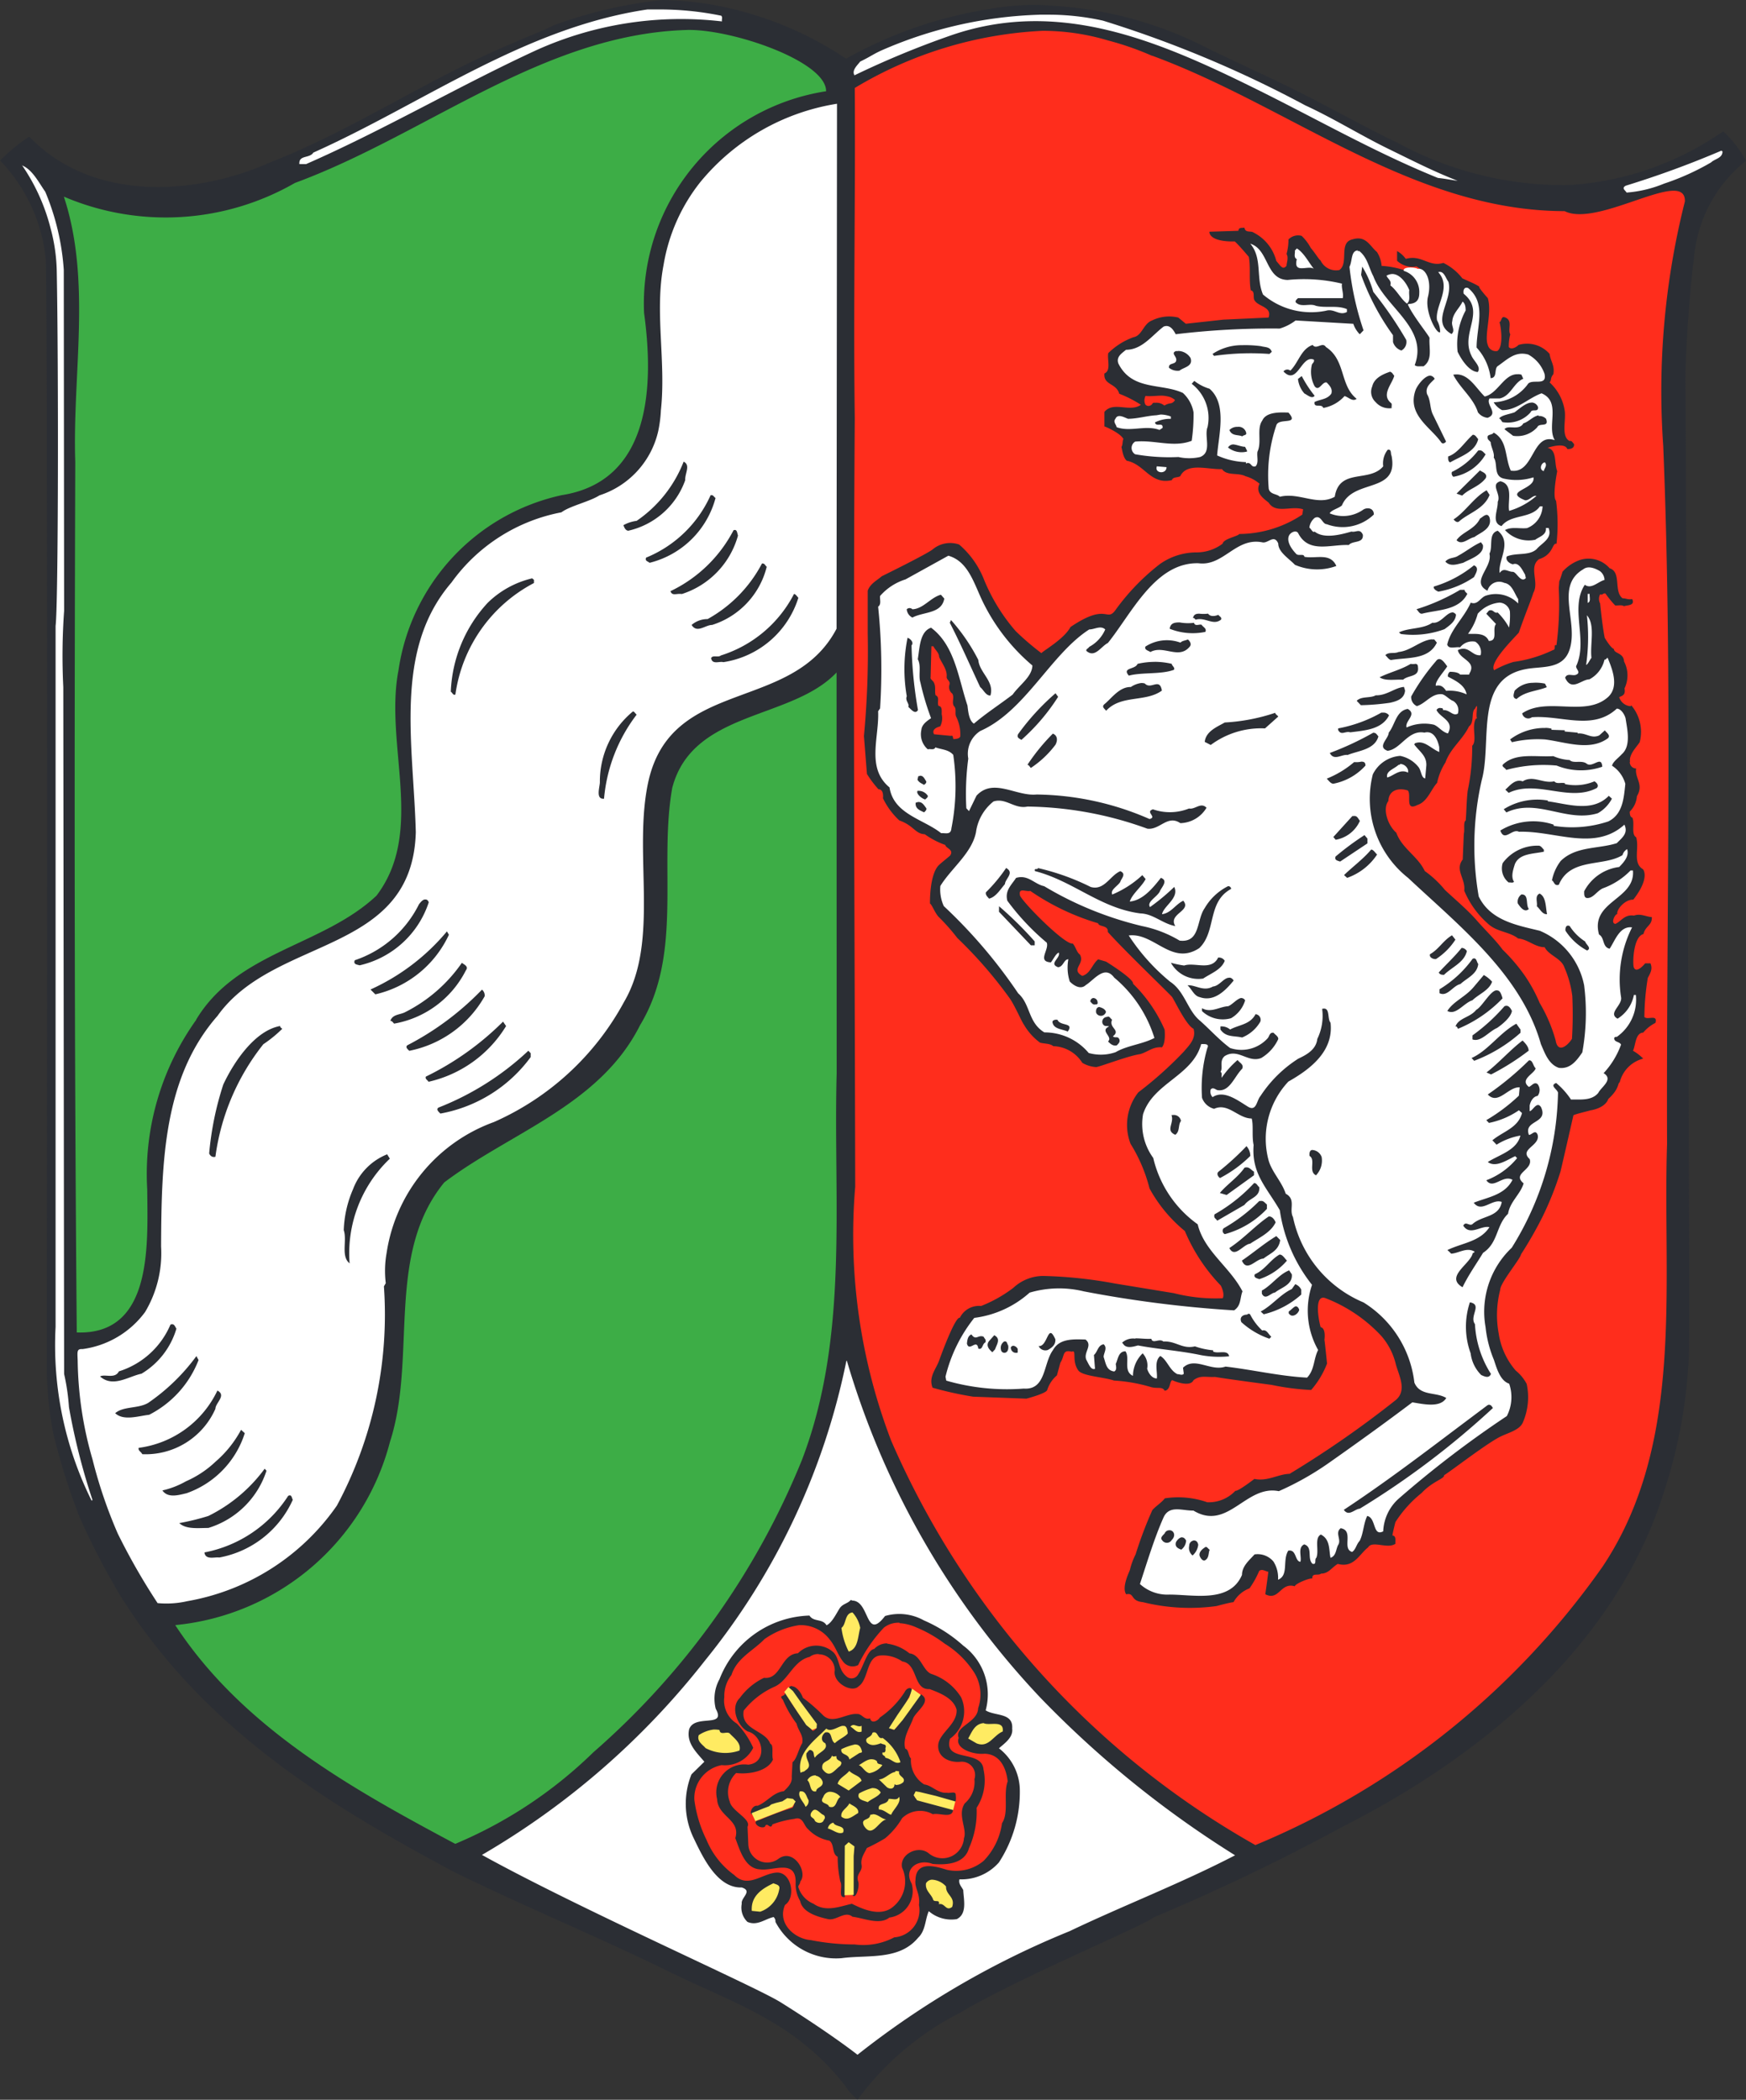 <svg xmlns="http://www.w3.org/2000/svg" xmlns:xlink="http://www.w3.org/1999/xlink" width="36.028" height="43.33" viewBox="0 0 36.028 43.33">
  <rect x="0" y="0" width="36.028" height="43.33" fill="#333333" stroke="none"/>
  <defs>
    <clipPath id="clip-path">
      <path id="Pfad_3501" data-name="Pfad 3501" d="M0,18.23H36.028V-25.1H0Z" transform="translate(0 25.1)" fill="none"/>
    </clipPath>
  </defs>
  <g id="Gruppe_4432" data-name="Gruppe 4432" transform="translate(0 25.1)">
    <g id="Gruppe_4431" data-name="Gruppe 4431" transform="translate(0 -25.1)" clip-path="url(#clip-path)">
      <g id="Gruppe_4424" data-name="Gruppe 4424" transform="translate(0 0)">
        <path id="Pfad_3494" data-name="Pfad 3494" d="M6.482.11a7.18,7.18,0,0,1,2.051.949A8.856,8.856,0,0,1,11.492.034a5.062,5.062,0,0,1,1.315-.067,8,8,0,0,1,3.132.849c.565.28,1.1.52,1.645.784.72.345,1.612.853,2.339,1.2a7.179,7.179,0,0,0,3.516.868,6.227,6.227,0,0,0,3.194-1.11,2.382,2.382,0,0,1,.47.609,2.856,2.856,0,0,0-1.05,1.813c-.155,1.131-.2,2.5-.2,2.6,0,.252.1,19.193.071,20.236a10.383,10.383,0,0,1-.508,2.8c-1,3.211-3.789,5.478-6.608,6.912a43.494,43.494,0,0,1-3.938,1.89c-.095.123-2.835,1.271-3.969,1.956a6.023,6.023,0,0,0-2.13,1.8,1.141,1.141,0,0,1-.257-.285c-1.034-1.329-2.3-1.7-3.634-2.355-1.464-.718-2.99-1.345-4.447-2.063-2.541-1.36-5.129-2.917-6.866-5.68a15.767,15.767,0,0,1-.848-1.631,13.822,13.822,0,0,1-.54-1.711,7.3,7.3,0,0,1-.138-1.443s.026-22.143-.024-22.836a3.432,3.432,0,0,0-.939-2.009,3.521,3.521,0,0,1,.6-.494c1.317,1.371,3.461,1.212,4.994.523C-1.6,2.513-.071,1.455,1.652.741,1.933.614,2.239.5,2.5.371A9.374,9.374,0,0,1,4.737-.152,6.636,6.636,0,0,1,6.482.11" transform="translate(8.925 0.152)" fill="#2b2e34"/>
      </g>
      <g id="Gruppe_4425" data-name="Gruppe 4425" transform="translate(14.325 0.636)">
        <path id="Pfad_3495" data-name="Pfad 3495" d="M3.024,0A8.28,8.28,0,0,0-.851,1.179c.016,2.27-.031,4.542,0,6.814-.038,5.265,0,10.57.009,15.86A11.889,11.889,0,0,0-.1,29.093a17.648,17.648,0,0,0,7.515,8.345,16.472,16.472,0,0,0,7.164-5.745c1.706-2.551,1.236-5.8,1.331-8.72-.017-4.8.117-9.609-.079-14.409a16,16,0,0,1,.447-5.043c.022-.71-1.785.549-2.482.2C10.658,3.717,8.129,1.557,5.287.514H5.279A6.046,6.046,0,0,0,4.379.2,4.718,4.718,0,0,0,3.024,0ZM7.19,4.062c.016.116.133.059.186.1a.909.909,0,0,1,.471.587c.093.107.133.192.211.1,0-.059.047-.169,0-.243a1.1,1.1,0,0,0,.04-.3.273.273,0,0,1,.273-.074,1,1,0,0,1,.188.25c.095.109.173.247.2.254a.353.353,0,0,0,.39.2c.2-.143-.022-.565.268-.632.281-.085.352.128.508.262a.627.627,0,0,1,.095.285,1.779,1.779,0,0,1,.5.1.7.7,0,0,1,.337.321.494.494,0,0,1-.126.4c-.031.009-.085-.019-.109.022.093.067.117.271.274.278.016-.352.266-.865-.157-1.11a.461.461,0,0,1-.4-.117v-.2a.553.553,0,0,1,.18.161c.328-.093.478.176.775.083a1.113,1.113,0,0,1,.392.319c.164.076.235.1.352.171-.04,0,.173.237.173.237.093.3-.079.768,0,.967a.17.17,0,0,0,.2.123c.142-.109.055-.589.04-.589.054-.033.031-.143.124-.1.157.067.04.245.1.347a.947.947,0,0,0-.031.261c.047.066.164,0,.2-.043a.618.618,0,0,1,.642.185c.022.159.109.235.078.419-.071.083-.031.119-.078.169a.992.992,0,0,1,.312.582c.031.212-.078.53.1.628.04-.009.047.007.093.064.009.09-.085.107-.14.1-.055-.147-.407-.024-.407-.024.2.041.133.318.2.482-.031.154-.093.546-.024.611a3.707,3.707,0,0,1,.009.887c-.095-.024-.055.221-.361.318-.219.164.009.473-.117.694-.047.154-.18.471-.3.822-.126.14-.618.628-.509.775a1.942,1.942,0,0,1,.4-.171,2.724,2.724,0,0,0,.815-.245c.071-.009,0-.123.071-.1a6.532,6.532,0,0,0,.047-1.181c.024-.252-.016-.017.078-.335a.864.864,0,0,1,.361-.243.577.577,0,0,1,.611.171c.25.081.078.473.266.62.071,0,.117.033.2.016.064.138-.1.123-.171.147-.048-.033-.126-.009-.181-.016a2.172,2.172,0,0,1-.2-.245c-.047-.016-.062.041-.11.016a.2.2,0,0,0,0,.188s.048.489.095.71c0,0,.124.212.188.228.007.105.2.073.211.261a.615.615,0,0,1,.009.554c.022.123-.024.147-.11.18a.264.264,0,0,0,.235.188l.016-.017a.849.849,0,0,1,.173.758c-.062.1-.226.252-.2.407-.016,0,0,.131.126.138-.031.2.164.326.016.571a.493.493,0,0,1-.148.318c0,.048.007.114.054.123.055.123-.031.342.079.407.069.228-.079.53.14.659,0,0,.157.171-.2.628-.164-.009-.352.2-.33.3-.038-.016-.148.188-.038.2.124-.057.188-.2.383-.171.133-.05.25.024.368.031.009.173-.133.18-.173.35-.211.05-.226.6-.2.685.055.147.235-.081.235-.081h.11c.038.1.022.162-.055.3a5.145,5.145,0,0,0-.071.806c.062.073.281-.066.228.123a.786.786,0,0,0-.252.2c-.164.007-.155.261-.211.375a.969.969,0,0,1,.211.162.671.671,0,0,0-.485.49c-.047.016,0,.129-.235.342-.071.2-.376.237-.376.237.017,0-.3.073-.344.1,0,0-.2.88-.266,1.158a6.576,6.576,0,0,1-.368.929,8.144,8.144,0,0,1-.447.782c-.016.1-.43.587-.43.734a2.08,2.08,0,0,0-.031.9,1.507,1.507,0,0,0,.352.766.885.885,0,0,1,.226.276,1.308,1.308,0,0,1-.078.791c-.062.155-.29.212-.447.287-.266.121-1.032.716-1.181.806.022.066-.237.123-.463.366a2.48,2.48,0,0,0-.54.6s-.055.212-.062.276c.086.009.055.114.062.171-.157.116-.478-.073-.563.074-.181.138-.29.432-.627.342-.126.074-.188.2-.345.2-.055.05-.188-.024-.18.1-.071-.009-.361.114-.361.162-.3-.09-.321.311-.609.164,0,0,.054-.375.062-.464-.062-.009-.126-.066-.188-.017a1.867,1.867,0,0,1-.2.359.636.636,0,0,0-.33.285c-.086.009-.352.081-.352.081a4.038,4.038,0,0,1-1.519-.081c-.266-.024-.164-.2-.344-.162-.1-.147.071-.473.078-.506a1.444,1.444,0,0,1,.117-.318,8.221,8.221,0,0,1,.345-.913c.069-.081.2-.162.257-.243a1.814,1.814,0,0,1,.877.081.756.756,0,0,0,.58-.237c.055.016.392-.245.392-.245.273.057.492-.1.727-.105a20.957,20.957,0,0,0,2.192-1.524c.235-.2.062-.506,0-.734a1.379,1.379,0,0,0-.3-.587,3.09,3.09,0,0,0-1.158-.782c-.2-.066-.166.326-.095.6.117.024.079.261.079.261.007.026.054.49.054.49a1.81,1.81,0,0,1-.328.546,5.141,5.141,0,0,1-.815-.105s-.93-.123-1.167-.164c-.2.009-.3-.04-.445.066-.071.162-.43.009-.438,0-.062.024-.031.2-.157.219-.047-.09-.14-.04-.273-.073a3.349,3.349,0,0,0-.775-.138c-.212-.074-.658-.09-.737-.212-.14-.2-.022-.432-.133-.383-.2-.048-.14.081-.235.228l-.071.261a.652.652,0,0,0-.2.3c-.016.073-.43.18-.43.18l-1.1-.041A7.314,7.314,0,0,1,.754,28c-.086-.221.071-.383.133-.554,0,0,.328-.922.43-.889a.439.439,0,0,1,.438-.243,2.757,2.757,0,0,0,.666-.375.907.907,0,0,1,.618-.245,9.119,9.119,0,0,1,1.473.155l1.22.2a3.481,3.481,0,0,0,1.01.105c.047-.1-.04-.261-.04-.261a3.673,3.673,0,0,1-.742-1.126,2.983,2.983,0,0,1-.729-.879,3.25,3.25,0,0,0-.392-.922A1.087,1.087,0,0,1,5,21.905a7.766,7.766,0,0,0,.939-.841c.109-.129.259-.268.2-.471-.157-.074-.407-.62-.447-.661-.093-.105-.946-.92-1.322-1.336.016-.147-.188-.1-.2-.18a4.924,4.924,0,0,1-1.4-.668c-.093.024-.25-.081-.211.1.1.186.939,1.025,1.088.986.064.073.079.18.148.228.11.2-.2.3.048.44.171-.048.2-.237.328-.342l.164.048s.58.359.556.456a3,3,0,0,1,.651.946s.031.269-.055.366c-.188-.016-.281.09-.447.14-.242.033-.806.252-.908.268a.637.637,0,0,1-.288-.088.733.733,0,0,0-.6-.344c-.062-.057-.186-.048-.273-.073a1.219,1.219,0,0,1-.33-.368c-.054-.073-.2-.423-.312-.57a9,9,0,0,0-1.065-1.222,4.126,4.126,0,0,0-.383-.433c-.078-.081-.142-.261-.18-.276,0,0-.016-.587.18-.791.071-.066.157-.131.235-.2.086-.123-.086-.147-.1-.219a1.729,1.729,0,0,1-.423-.221c-.2-.009-.226-.18-.525-.285a1.523,1.523,0,0,1-.337-.457c.009-.088-.007-.186-.093-.186A2.209,2.209,0,0,1-.6,15.335l-.062-.782a18.732,18.732,0,0,0,.078-2.118v-.88c.048-.147.2-.219.29-.3.117-.057.939-.464,1.05-.554a.563.563,0,0,1,.547-.1,1.835,1.835,0,0,1,.5.692,3.817,3.817,0,0,0,.665,1.093A5.583,5.583,0,0,0,3,12.842c.048-.057.47-.293.6-.539.782-.53.735-.064.946-.375a4.605,4.605,0,0,1,.893-.92,1.309,1.309,0,0,1,.76-.245.892.892,0,0,0,.54-.18c.024-.105.306-.147.345-.2a2.366,2.366,0,0,0,1.3-.4L8.4,9.874c-.242-.081-.563.1-.711-.138-.1-.081-.281-.2-.188-.39a.754.754,0,0,0-.29-.155c-.155-.081-.383,0-.485-.147-.274.016-.72-.147-.861.147-.055.033-.148.009-.173.081-.445.1-.556-.326-.93-.4-.079-.066-.095-.228-.11-.285.031-.05.016-.116.04-.164C4.63,8.3,4.316,8.164,4.3,8.164v-.3c.188-.228.525.017.753-.147a2.4,2.4,0,0,0-.447-.228c-.062-.224-.328-.173-.306-.418.142-.059.055-.285.079-.419A1.419,1.419,0,0,1,4.9,6.323c.181-.033.2-.278.385-.347a.8.8,0,0,1,.54-.059l.155.128.775-.085.932-.043c.078-.218-.2-.224-.281-.344-.055-.059.016-.193-.086-.219-.04-.218,0-.471-.04-.689,0,0-.188-.226-.29-.319,0,0-.509.026-.525-.2l.6-.019C7.072,4.052,7.126,4.071,7.19,4.062ZM5.5,7.528c-.109,0-.219.016-.328.009-.024-.009-.033.007-.033.024a.177.177,0,0,0,.009.154.085.085,0,0,0,.062.026A.1.1,0,0,0,5.287,7.7c.016-.033.038-.024.062-.024a.252.252,0,0,1,.188.057.344.344,0,0,1,.14-.048.129.129,0,0,0,.079-.066.3.3,0,0,0-.148-.074.608.608,0,0,0-.11-.016M.73,12.7l-.016.635c-.016.048.055.073.071.123.04.081.009.171.031.252.095.041.024.147.062.221.079.007.064.105.064.171a.359.359,0,0,1-.031.252c-.071.016-.181.066-.126.162l.345.033c.054-.016.038.033.054.066.047,0,.133-.009.142-.057a.811.811,0,0,0-.086-.407c-.031-.074.016-.162-.047-.219-.047-.083.016-.173-.031-.254A.17.17,0,0,1,1.1,13.5c.033-.09-.069-.105-.054-.18.007-.147-.1-.268-.157-.4,0-.09-.086-.147-.117-.219Zm11.259,1.231c-.009,0-.024.016-.04.057-.086.057-.009.285-.126.366-.133.278-.383.449-.485.742a1.262,1.262,0,0,0-.173.423c-.124.131-.2.392-.406.456-.268.14-.117-.219-.2-.3-.211-.066-.392.009-.4.219-.126.164-.009.506.164.653.117.326.447.489.587.791a2.133,2.133,0,0,1,.416.39c.219.205.454.4.649.62.173.2.4.416.54.611a3.713,3.713,0,0,1,.454.53,3.147,3.147,0,0,1,.312.571,3.173,3.173,0,0,1,.33.773c.047.278.25.107.337-.033a8.322,8.322,0,0,0,.007-.88,2.131,2.131,0,0,0-.164-.594c-.062-.188-.321-.245-.407-.416-.2,0-.344-.162-.547-.18-.188-.147-.438-.129-.627-.309a1.863,1.863,0,0,1-.485-.677c.031-.252-.2-.425-.031-.644l.022-.53c.024-.09-.016-.237.04-.276.016-.2.016-.407.04-.611a4.323,4.323,0,0,0,.093-.93c.11-.105-.022-.4.078-.561.009,0,.024,0,.017-.017-.017-.066.016-.237,0-.243M.072,32.85a.484.484,0,0,0-.321.1,3.037,3.037,0,0,0-.532.773.245.245,0,0,1-.3-.057c-.126-.155-.157-.309-.283-.464A.75.75,0,0,0-2,32.9a1.686,1.686,0,0,0-.713.287c-.235.243-.571.39-.682.741a.7.7,0,0,0-.148.456.554.554,0,0,0,.259.547,1.747,1.747,0,0,1,.337.5.651.651,0,0,1-.651.357.694.694,0,0,0-.563.718,2.607,2.607,0,0,0,.25.823,1.683,1.683,0,0,0,.571.725c.281.285.571-.024.868-.048.314-.026.416.513.181.668-.164.383.2.7.532.725a4.722,4.722,0,0,0,.908.09,1.369,1.369,0,0,0,.815-.147.56.56,0,0,0,.509-.668c.031-.237-.095-.35-.071-.514.007-.407.414-.285.649-.211a.881.881,0,0,0,.76-.188,1.388,1.388,0,0,0,.376-.775c.148-.219.022-.6.117-.863-.031-.285-.164-.563-.478-.57-.25.024-.618-.116-.532-.326-.1-.237.392-.311.4-.611a.86.86,0,0,0-.078-.734,1.91,1.91,0,0,0-.611-.6,2.62,2.62,0,0,0-.58-.333,1,1,0,0,0-.352-.09m-.257.423a.91.91,0,0,1,.461.2c.235.026.274.359.454.425a1.145,1.145,0,0,1,.611.48.693.693,0,0,1-.228.856c-.148.5.658.212.691.635a1.035,1.035,0,0,1-.142.791,1.842,1.842,0,0,1-.157.832c-.093.333-.476.35-.751.326-.29-.114-.611.09-.432.407a.553.553,0,0,1-.461.7c-.2.162-.533.009-.76-.017-.157-.129-.328.083-.5.05-.228-.05-.533-.14-.58-.375a.673.673,0,0,1-.093-.368c.016-.513-.463-.245-.737-.285-.312-.017-.414-.4-.508-.644.117-.383-.361-.44-.376-.806a.577.577,0,0,1,.642-.71c.414-.041.306-.611-.009-.685-.2-.1-.375-.489-.164-.692a1.33,1.33,0,0,1,.5-.416c.352.041.345-.489.7-.506a.527.527,0,0,1,.735-.016c.095.1.1.245.164.366a.4.4,0,0,0,.117.14.156.156,0,0,0,.228-.057c.109-.164.188-.506.328-.521a.359.359,0,0,1,.268-.116m-1.41.221a.28.28,0,0,0-.188.057c-.344.081-.445.5-.735.62a1.681,1.681,0,0,0-.627.489c-.069.4.447.4.549.685.078.024.022.228.055.325-.11.245-.5.311-.76.278a.547.547,0,0,0-.133.587c.038.2.454.366.368.521l.016.359a.39.39,0,0,0,.627.3c.306-.219.609.278.445.473,0,.05-.047.081-.04.114a.544.544,0,0,0,.314.344c.25.178.54.057.791,0,.211.105.578.276.837.073a.672.672,0,0,0,.2-.815c-.064-.278.337-.482.556-.293a.445.445,0,0,0,.72-.318c.071-.188-.142-.482.016-.718a.583.583,0,0,0,.2-.5.275.275,0,0,0-.29-.359c-.25.024-.494-.114-.454-.375.047-.237.392-.407.376-.7-.064-.236-.337-.342-.556-.425-.345.024-.235-.521-.565-.57a.7.7,0,0,0-.454-.123c-.29.024-.235.489-.445.635-.142.147-.54-.073-.494-.326a.327.327,0,0,0-.33-.333m-.556.659c.1,0,.2.147.228.237a3.616,3.616,0,0,1,.414.359c.2.2.478-.041.7-.024.11-.009.142.129.274.09.024.123.164.048.2-.017a1.833,1.833,0,0,0,.509-.521c.071-.147.228-.09.117.048a4.281,4.281,0,0,1-.407.67c.086.178.219-.173.321-.254.11-.123.188-.3.306-.423.235.138-.078.333-.155.489-.071.2-.228.416-.166.635.071.009.064.155.117.2a.584.584,0,0,0,.274.537c.157.017.281.188.47.171.055.017.18-.04.18.041.009.105.017.212-.117.123-.226-.066-.461-.107-.689-.164-.124.123.064.155.15.171l.6.173c0,.2-.283.064-.416.1a.531.531,0,0,0-.634.081,1.575,1.575,0,0,1-.352.416,3.909,3.909,0,0,1-.376.2c-.054.116-.133.212-.109.35s-.117.173-.071.335c.04.1-.047.392-.117.285l.024-.97c-.04-.129-.181-.073-.157.05l-.024.962c-.148.024-.038-.221-.093-.318a2.37,2.37,0,0,1-.055-.514c-.124-.057-.062-.261-.173-.333a.787.787,0,0,1-.438-.237c-.093-.074-.1-.269-.281-.212a2.058,2.058,0,0,0-.454.114c-.04.131-.109-.073-.157.05-.109.057-.3-.116-.109-.14a6.254,6.254,0,0,1,.68-.252c.135-.2-.148-.18-.242-.09a4.56,4.56,0,0,0-.533.212c-.155.081-.078-.188.055-.164.2-.081.321-.276.54-.3.086-.083.18-.173.164-.3l.016-.3c.086-.057.126-.276.2-.39.031-.171-.078-.245-.117-.407a2.246,2.246,0,0,1-.281-.49c-.109-.114.071-.048.04-.162a4.529,4.529,0,0,0,.578.806c.2-.081-.086-.261-.117-.375a2.411,2.411,0,0,0-.39-.5A.092.092,0,0,1-2.151,34.153Z" transform="translate(4.164 0)" fill="#ff2d1c"/>
      </g>
      <g id="Gruppe_4426" data-name="Gruppe 4426" transform="translate(14.325 3.831)">
        <path id="Pfad_3496" data-name="Pfad 3496" d="M.534.036A2.961,2.961,0,0,0-.633,2.23c-.18-.024-.062-.319-.093-.478.031-.228.14-.413.164-.649A1.99,1.99,0,0,1,.5-.049Z" transform="translate(0.735 0.049)" fill="#2b2e34"/>
      </g>
      <g id="Gruppe_4427" data-name="Gruppe 4427" transform="translate(15.039 4.68)">
        <path id="Pfad_3497" data-name="Pfad 3497" d="M.227.153A3.142,3.142,0,0,0-.2,1.3c-.055.017-.071-.05-.11-.085A1.577,1.577,0,0,1,.4-.21c.173.186-.133.2-.173.363" transform="translate(0.313 0.21)" fill="#2b2e34"/>
      </g>
      <g id="Gruppe_4428" data-name="Gruppe 4428" transform="translate(0.453 0.195)">
        <path id="Pfad_3498" data-name="Pfad 3498" d="M5.514,0c-.062,0-.126,0-.2,0C2.766.38.691,1.937-1.579,2.954c-.079.126-.306.043-.288.238h.136C-.115,2.484,1.459,1.559,3.032.836A7.262,7.262,0,0,1,6.852.247C6.845.205,6.869.155,6.836.129A6.317,6.317,0,0,0,5.514,0M13.4.109a8.745,8.745,0,0,0-3.273.744c-.18.085-.2.114-.423.223-.055.074-.18.181-.117.283a18.584,18.584,0,0,1,2-.827c2.215-.763,4.259.11,6.239,1.086,1.284.632,2.474,1.321,3.8,1.859.157.016.266.041.407.059-.494-.193-.886-.394-1.441-.665-.571-.28-1.119-.623-1.706-.893A23.54,23.54,0,0,0,14.714.231a5.209,5.209,0,0,0-1.1-.123H13.4M9.226,1.946A4.576,4.576,0,0,0,6.407,3.561a3.727,3.727,0,0,0-.76,1.714c-.188.974.055,1.992-.055,3a2.646,2.646,0,0,1-.054.423,1.816,1.816,0,0,1-1.214,1.329c-.2.129-.611.219-.784.35a3.622,3.622,0,0,0-2.27,1.45c-1.2,1.393-.782,3.333-.735,5.151-.071,2.543-2.912,2.135-4.091,3.789-1.115,1.271-1.157,3.007-1.165,4.759a2.369,2.369,0,0,1-.33,1.353,1.919,1.919,0,0,1-1.291.765c-.121-.007-.107.05-.1.237a7.589,7.589,0,0,0,.306,2.039,9.762,9.762,0,0,0,.521,1.531,13.286,13.286,0,0,0,.822,1.435,1.936,1.936,0,0,0,.613-.04,4.75,4.75,0,0,0,3.087-1.973,8.338,8.338,0,0,0,.97-4.523l.038-.066a2.1,2.1,0,0,1,.017-.62,3.413,3.413,0,0,1,2.215-2.705,5.642,5.642,0,0,0,2.684-2.477C5.585,19.2,5,17.382,5.341,15.9c.5-2.12,2.968-1.386,3.876-3.121L9.226,1.947Zm18.249.968a19.933,19.933,0,0,1-1.973.723c-.1.054,0,.1.016.142a2.53,2.53,0,0,0,.775-.185,5.11,5.11,0,0,0,.97-.438c.078-.076.235-.085.235-.226Zm-35.066.3A4.064,4.064,0,0,1-7,4.521a3.63,3.63,0,0,1,.126.872c.038,1.99.033,6.888-.024,7.328V27.186a7.2,7.2,0,0,0,.744,3.587l.017-.017a13.453,13.453,0,0,1-.485-1.914,4.456,4.456,0,0,0-.1-.685l-.017-14.173a13.039,13.039,0,0,1,.017-1.573l-.007-7.04a5.048,5.048,0,0,0-.382-1.609c-.136-.193-.266-.461-.485-.546M17.75,4.829c.259.3.117.7.266,1.053a1.53,1.53,0,0,0,1.3.335c.173-.05.274.11.432.026V6.184c-.2-.085-.438-.017-.642-.069-.126-.059-.306.045-.416-.074-.007-.041.024-.057.048-.083h.924c.022-.093-.031-.211-.016-.3a3.356,3.356,0,0,0-1.12-.076c-.461-.009-.383-.632-.775-.749m.963.1-.04.043c.009.059-.031.142.04.176-.078.319.235.117.352.2-.1-.119-.2-.328-.352-.421m1.26.041c-.148.01-.109.212-.173.338a6.038,6.038,0,0,0,.29,1.312l-.078.081a.565.565,0,0,1-.133-.216l-1.191-.069a1.015,1.015,0,0,1-.328.167,16.542,16.542,0,0,0-2.146.117c-.047-.091-.124-.209-.25-.157-.242.185-.445.478-.775.478-.078.067-.211.142-.157.285.283.565.893.4,1.331.606a.709.709,0,0,1,.219.4,3.659,3.659,0,0,1-.038.587c-.376.147-.768-.024-1.167.017a.153.153,0,0,0,0,.261,4.032,4.032,0,0,0,.893.057,1.028,1.028,0,0,0,.447,0c.257-.1.078-.425.155-.62a.888.888,0,0,0-.328-.891l.054-.06a.957.957,0,0,0,.314.162c.368.316.188.96.157,1.376a1.532,1.532,0,0,0,.594.138V9.37c.117-.048.095.09.2.057.069-.073.022-.2.038-.3.095-.2-.022-.473.1-.644.079-.18.361-.171.54-.164.235.269-.2.1-.25.261a3.215,3.215,0,0,0-.157,1.312c.031.123.173.1.228.164.4-.1.775.2,1.134,0,.095-.6.713-.285,1-.628a.453.453,0,0,1,.093-.342c.086-.016.055.081.079.123.155.791-.791.464-1.025,1.027-.079.066-.212.09-.252.162a.72.72,0,0,0,.7-.081c.086-.048.212-.024.212.105a.927.927,0,0,1-.972.2c-.093,0-.117-.2-.25-.129a.307.307,0,0,0-.109.2c.038.024.069.114.109.081.188.155.532.066.76,0,.093.024.173-.073.235.066.016.186-.211.114-.29.212-.375-.017-.822.178-1.041-.237-.031-.074-.142-.041-.188.033-.062.114.031.268.133.375.048.073.166-.009.181.073.25.041.532-.09.658.188a1.15,1.15,0,0,1-.855-.024c-.124-.131-.344-.261-.344-.44-.086-.2-.212.007-.33-.024-.547-.107-.8.5-1.315.432-.893-.024-1.378,1.034-1.87,1.645-.135.066-.259.3-.423.18-.064-.04.022-.066.038-.1a.738.738,0,0,0,.33-.359c-.095-.09-.219,0-.33,0-.791.506-1.322,1.687-2.246,2.094a.557.557,0,0,0-.25.571,5.518,5.518,0,0,0-.04,1.025l.055.059.155-.319c.345-.375.815.017,1.238-.024a5.955,5.955,0,0,1,2.332.506c.166-.041-.1-.147.071-.2a1.062,1.062,0,0,0,.744-.017c.126.026.243-.138.361-.016a.647.647,0,0,1-.54.318c-.268-.18-.423.147-.682.114a7.455,7.455,0,0,0-2.474-.456c-.266.057-.445-.188-.7-.105a.974.974,0,0,0-.361.635c-.086.432-.508.741-.735,1.108a.818.818,0,0,0,.071.416,10.5,10.5,0,0,1,1.535,1.8c.257.228.2.6.54.806a1.187,1.187,0,0,1,.915.425.928.928,0,0,0,.556-.017c.235-.138.549-.162.8-.293a2.644,2.644,0,0,0-.83-1.246c-.2-.269-.414.048-.587.155-.11.105-.259,0-.33-.074A.942.942,0,0,1,14,19.6c-.095,0-.1.155-.212.164-.2-.074.055-.188.016-.3-.054.009-.109.129-.164.2-.29-.016-.031-.261-.086-.407a4.937,4.937,0,0,1-.813-.865c-.055-.211.086-.325.18-.471.25-.074.376.129.58.171a7.157,7.157,0,0,0,2.02.823,2.46,2.46,0,0,1,.775.3c.43.05.344-.423.516-.668a1.161,1.161,0,0,1,.485-.456.061.061,0,0,1,.062.057c-.5.269-.3.88-.658,1.222-.571.375-.93-.326-1.455-.261a4.181,4.181,0,0,0,.853.953c.306.2.361.6.62.808.235.211.39.39.618.561a.731.731,0,0,0,.775-.2c.038-.04.038-.129.124-.114.031.041.1.074.095.131a.885.885,0,0,1-.352.39c-.274.107-.478-.211-.753-.04-.117.1-.031.243-.086.326.04.024.016.073.024.121a1.87,1.87,0,0,1,.328-.366c.04.057.135.09.095.18-.164.162-.259.489-.516.44-.04-.017-.095-.066-.135-.009a.164.164,0,0,0,.04.155c.235-.155.516.066.735.2.173.1.173-.131.252-.221a2.592,2.592,0,0,1,.782-.773c.173-.081.368-.188.392-.407a1.085,1.085,0,0,0,.1-.62c.173-.048.1.2.173.285.069.6-.438.97-.87,1.215a1.723,1.723,0,0,0-.407,1.63c.071.243.274.44.352.684.219.116.064.319.15.482a2.458,2.458,0,0,0,1.455,1.761,2.252,2.252,0,0,1,1.05,1.654c.117.285.445.188.658.318-.126.212-.485.123-.7.09-.563.425-1.151.848-1.707,1.239a5.992,5.992,0,0,1-1.048.594c-.682-.138-1.05.832-1.763.4-.226.007-.5-.123-.618.147-.188.423-.337.92-.485,1.369a.84.84,0,0,0,.556.219c.494-.016,1.291.2,1.55-.407,0-.18.148-.3.259-.423a.425.425,0,0,1,.39.147.625.625,0,0,1,.095.375c.226-.09.086-.4.211-.6.173-.031.133.221.25.23.031-.1-.062-.293.079-.359.186.057.054.293.171.4.095.024.033-.09.079-.123.062-.147-.047-.407.093-.48.2.1.164.326.2.48.117-.04.109-.171.155-.261.079-.114-.071-.252.055-.35.281.05.016.425.235.49.078-.05.086-.155.157-.23.078-.154.078-.357.155-.513.188.041.11.432.33.318a.956.956,0,0,1,.312-.668,21.579,21.579,0,0,1,2.239-1.711.855.855,0,0,0,.048-.668c-.181-.059-.252-.3-.314-.49a2.4,2.4,0,0,1-.173-.677,1.817,1.817,0,0,1,.54-1.638,6.245,6.245,0,0,0,.955-3.2c-.016-.073-.18-.147-.038-.2a1.585,1.585,0,0,1,.306.342c.18-.007.423.033.563-.138.062-.123.321-.276.11-.407a1.725,1.725,0,0,0,.359-.587c-.022-.066-.148-.048-.14-.138.007-.024.031-.024.054-.024a.939.939,0,0,0,.392-.865h-.04a.739.739,0,0,1-.337.49c-.211-.116.11-.278.071-.449a2.387,2.387,0,0,1,.228-1.435c-.259-.033-.352.278-.463.44-.155-.033-.1-.228-.219-.293-.188-.692.753-.716.7-1.321H25.6a1.512,1.512,0,0,1-.571.368c-.126.057-.2.211-.33.2-.062-.009-.055-.09-.055-.14a.949.949,0,0,1,.722-.5c.1-.1.211-.228.164-.368a.2.2,0,0,0-.095.123c-.4.245-1.079.048-1.314.611-.095.033-.095-.066-.142-.09a.97.97,0,0,1,.18-.4c.314-.309.775-.245,1.158-.368.1-.105.243-.2.157-.382-.618.561-1.433.121-2.177.147-.14-.074-.3.219-.383-.026a1.312,1.312,0,0,1,1.1-.121v.024a2.369,2.369,0,0,0,1.127-.09c.3-.147.321-.482.352-.775a.65.65,0,0,0-.274-.375c.016-.081.126-.155.2-.237.2-.171.11-.53.079-.741-.024-.09-.1-.2-.181-.2-.5.464-1.15.129-1.752.178a.127.127,0,0,1-.2-.081c.518-.35,1.309.09,1.778-.342.226-.219.078-.578-.016-.806-.016.007-.04.048-.064.04a.616.616,0,0,1-.312.407c-.164,0-.368.261-.5-.033.038-.1.14-.04.211-.057.148-.048-.022-.138.024-.2.235-.53-.142-1.189.171-1.662.135.1.274-.066.407-.1a.241.241,0,0,0-.093-.18c-.095-.057-.243-.121-.345-.04-.6.35-.086,1.091-.288,1.671-.142.407-.58.325-.9.39-1.072.2-.689,1.492-.908,2.291a6.08,6.08,0,0,0-.062,2.4c.242.5.791.594,1.26.708a1.544,1.544,0,0,1,.915,1.126,4.538,4.538,0,0,1-.038,1.384c-.117.171-.25.35-.485.318-.212-.073-.29-.309-.369-.489-.406-1.435-1.69-2.444-2.74-3.43a2.077,2.077,0,0,1-.729-2.135.684.684,0,0,1,.565-.383.645.645,0,0,1,.383.237c.055.081.055.219.133.228l.024-.269c.007-.2-.142-.285-.25-.432l.016-.024c.188-.074.321.105.5.18v-.1c-.031-.155-.117-.35-.306-.3-.337-.064-.485.344-.76.375-.226-.081.024-.252.024-.375.133-.162.148-.447.392-.489.2.114-.064.245-.024.383a.886.886,0,0,1,.565-.057c.1.04.164.147.288.18.142-.261-.155-.318-.235-.482a.079.079,0,0,1,.095-.04.031.031,0,0,1,.038.04c.142-.009.2.131.306.074a.224.224,0,0,0-.093-.261c-.078-.026-.157-.123-.228-.14-.219-.024-.337.188-.523.245a.2.2,0,0,1-.117-.2,4.374,4.374,0,0,1,.508-.725c.086-.123.181.033.235.105-.071.114-.257.311-.235.4.086-.017.142,0,.212.105a.825.825,0,0,1,.423.073c-.033-.2-.252-.293-.385-.366a.1.1,0,0,1,.04-.1c.071,0,.173.009.211.057h.188v-.016c.166-.261-.2-.293-.235-.489.228-.107.29.129.47.105a.256.256,0,0,0-.109-.278.32.32,0,0,0-.314.116c-.093-.017-.235.048-.266-.057.071-.319.345-.547.485-.865.15.057.2-.114.321-.147a.646.646,0,0,1,.658.164v-.09c-.078-.114-.124-.311-.288-.335a.248.248,0,0,0-.345.162c-.361-.186.11-.48.04-.765.078-.147-.031-.416.171-.473.306.245,0,.611.04.872.086-.123.164-.024.274-.024.078.009.164.237.266.129l-.016-.073c-.055-.09-.126-.261-.25-.212-.062-.009-.164-.081-.126-.162.2-.081.454-.009.611-.147.11-.131.337-.221.25-.44h-.055c.016.147-.14.18-.219.243a.663.663,0,0,1-.625-.2c.133-.073.3-.024.454-.04a.5.5,0,0,0,.321-.449h-.055c-.18.261-.6.155-.791.407-.219-.066-.071-.333-.079-.5.079-.164-.164-.359.055-.425.281.066.142.425.181.611a1.486,1.486,0,0,0,.563-.309c-.078-.017-.148.1-.235.09-.47-.188.226-.221.173-.473a1.165,1.165,0,0,1-.62.024c-.211-.057-.109-.309-.2-.432.024-.09-.062-.228-.062-.318l-.055-.057c-.047-.123.078-.074.117-.14.29.164.228.514.352.784.485.081.432-.791.908-.628-.173-.285.142-.791-.273-.967-.274.1-.518.356-.815.347a.437.437,0,0,1-.173-.162.908.908,0,0,0,.713-.385c.1-.1.392.057.337-.2a.717.717,0,0,0-.337-.4c-.274-.076-.438.109-.635.243-.069.067,0,.237-.14.245a1.136,1.136,0,0,0-.29-.632c0-.437.211-.908-.173-1.227-.086-.033-.109.05-.093.117.461.378-.071.8.157,1.271.047.117.211.235.133.344-.181-.009-.345-.268-.416-.419a1.459,1.459,0,0,1,.166-.851c0-.067-.009-.148-.064-.183-.062.135-.2.242-.211.4-.031.1.071.193-.016.269-.447-.252.038-.682-.064-1.077-.062-.085-.093-.235-.211-.2.29.319-.078.7-.024.994a.5.5,0,0,1,.064.242c-.064.067-.33-.432-.25-.735.085-.347-.064-.6-.212-.568-.04-.035-.312-.055-.29.04a.454.454,0,0,1,.321.464c0,.262-.242.2-.235.231.1.231.432.635.447.689-.016.209.071.452-.126.587-.062-.009-.133.017-.18-.026.29-.765-.618-1.195-.853-1.833-.095-.176-.119-.385-.29-.52a.306.306,0,0,0-.04,0m.1.321a2.043,2.043,0,0,1,.228.521,7.923,7.923,0,0,1,.68.991.2.2,0,0,1-.1.219.263.263,0,0,1-.173-.176V6.722a4.992,4.992,0,0,1-.658-1.246Zm.618.152a.261.261,0,0,0-.117.035c.024.066.11.1.079.2.133.1.226.293.344.376.079-.067.031-.185.047-.278-.062-.155-.2-.335-.352-.333M19.041,6.923c.079.109.2-.074.274.043.414.269.281.789.634,1.069-.085.066-.164-.033-.25-.057a.767.767,0,0,1-.438.245c-.038-.1-.2.016-.18-.123.117-.057.259-.05.345-.171.031-.1-.033-.166-.095-.231-.093-.026-.157.2-.25.076a.629.629,0,0,1-.055-.447c.016-.033.055-.05.04-.1-.259-.11-.337.547-.627.243a.1.1,0,0,1,.142-.017C18.753,7.283,18.8,7.007,19.041,6.923Zm-1.455.005a2.442,2.442,0,0,1,.392.021c.078.024.186.007.219.117l-.048.043a5.283,5.283,0,0,0-1.143.04l-.031-.04a1.086,1.086,0,0,1,.611-.181m-1.324.119a.306.306,0,0,1,.259.145c.062.176-.148.193-.226.261a.282.282,0,0,1-.219-.059c-.009-.1.1-.066.14-.124.055-.1-.117-.169,0-.219a.212.212,0,0,1,.047,0m4.369.423c.055.017.055.041.093.085-.047.176-.273.39-.069.561.031.017.007.074.016.107a.369.369,0,0,1-.33-.123.287.287,0,0,1-.071-.326c.04-.176.228-.254.361-.3m2.653.048c.016,0,.04.005.064.01l.038.085c-.2.083-.257.356-.485.406h-.211c-.086.129.2.309-.04.4a.288.288,0,0,1-.2-.114c-.095-.3-.361-.489-.509-.775.3-.059.461.269.649.449.274-.059.4-.476.689-.459m-1.816.028a.119.119,0,0,1,.095.067c-.086.091-.2.167-.157.316.078.129.055.3.126.432l.266.546c-.024.033-.071.057-.1.017-.212-.311-.72-.571-.525-1.091.047-.107.188-.285.3-.287m-2.653.009a2.431,2.431,0,0,0,.266.407c-.055.073-.148-.017-.211-.047a.54.54,0,0,1-.133-.3Zm4.744.546a.143.143,0,0,1,.133.1c0,.114-.124.016-.157.105a.629.629,0,0,1-.578.2c-.024-.024-.04-.074-.071-.074.055-.073.219-.09.321-.129.1-.074.235-.2.352-.2m-7.742.261c-.188.009-.392.073-.587.073-.071-.024-.212-.114-.259,0-.055.066.016.116.024.173.281.105.6-.05.884.057l.064-.041c.016-.131-.135-.009-.157-.114a.688.688,0,0,1,.328-.074V8.4a.609.609,0,0,0-.211-.041Zm7.884.016a.192.192,0,0,1,.155.057c.071.188-.14.074-.18.173a.555.555,0,0,1-.5.178L23,8.663c.069-.1.3.04.39-.123.1-.024.2-.147.314-.164m-6.21.237a.159.159,0,0,1,.173.114c.024.066-.055.05-.078.083-.086-.041-.212,0-.266-.131a.226.226,0,0,1,.171-.066m4.863.164c.047.007.069.057.1.09-.064.268-.369.357-.58.48-.047-.024-.04-.081-.04-.123.2-.064.337-.293.5-.44.007-.007.007-.007.016-.007m-4.941.2c.071.007.164.048.235.048l.04.081v.017a.452.452,0,0,1-.392-.083.128.128,0,0,1,.117-.064m5.065.123c.062-.009.095.048.133.081a.958.958,0,0,1-.665.464.09.09,0,0,1-.031-.1,1.491,1.491,0,0,0,.54-.44c.007,0,.016-.007.022-.007M6.061,9.331c.15.073.024.243.033.383a1.626,1.626,0,0,1-1.176,1.043c-.069-.009-.086-.09-.1-.114a.756.756,0,0,1,.274-.09,2.64,2.64,0,0,0,.97-1.222m17.772.016c-.071,0-.133.147-.024.18.009-.057.079-.114.024-.18m-8.008.081c-.055.147.2.171.2.017Zm6.669.083c.024.031.166.057.117.162-.14.18-.337.212-.485.359l-.117-.041Zm.133.407.064.1c-.11.287-.432.375-.62.539-.047.048-.093,0-.124-.033.242-.155.423-.456.68-.6m-15.994.1c.04-.007.055.041.086.057a1.875,1.875,0,0,1-1.362,1.338c-.031-.033-.1-.033-.071-.107a2.489,2.489,0,0,0,1.331-1.288Zm15.987.407c.022-.007.055.009.071.057.062.23-.2.311-.314.4-.124.024-.257.18-.368.064.117-.171.376-.219.485-.447.024-.009.079-.066.126-.074m-15.509.311c.055-.009.055.073.071.114a1.759,1.759,0,0,1-1.158,1.207c-.11-.017-.2.048-.235-.059a2.849,2.849,0,0,0,1.3-1.255.035.035,0,0,1,.024-.007m15.4.252.04.057c.031.2-.259.285-.407.368-.109.024-.266.09-.368-.026.078-.09.188-.064.266-.121.166-.09.314-.212.47-.278m-10.991.278-.884.489a1.157,1.157,0,0,0-.525.342c-.009.074.031.171-.04.221a12.579,12.579,0,0,1,.04,2.1l-.04.057c.024.546-.25,1.172.235,1.573.086.554.7.653,1.065.944.095-.007.2.041.212-.1a4.478,4.478,0,0,0,.038-1.516c-.1-.114-.242-.107-.368-.155-.031.066-.1.024-.157.041a.409.409,0,0,1-.133-.4c.009-.114.117-.186.2-.243a5.455,5.455,0,0,1-.219-.734c-.048-.147.022-.344-.055-.482.04-.237.04-.57.274-.651.492.366.563,1.043.751,1.605.016.129.031.309.133.375.259-.221.516-.383.8-.6.14-.2.4-.366.407-.6a4.037,4.037,0,0,1-1.01-1.288c-.188-.375-.3-.856-.722-.977m-3.836.162c.04-.009.055.041.086.066a1.682,1.682,0,0,1-1.127,1.2c-.142,0-.312.18-.423,0a.5.5,0,0,1,.33-.121,2.8,2.8,0,0,0,1.119-1.141.025.025,0,0,1,.016-.009m14.679.041c.117.048.04.162,0,.243a1.868,1.868,0,0,1-.735.3c-.04-.017-.11-.057-.093-.105a2.379,2.379,0,0,0,.829-.44m-19.438.268.04.033v.066a3.079,3.079,0,0,0-1.621,2.3c-.047.026-.062-.04-.095-.057a2.861,2.861,0,0,1,.76-1.833,1.945,1.945,0,0,1,.917-.506m19.148.237h.095c0,.041.04.057.055.083-.173.342-.6.325-.925.407-.062.016-.085-.057-.124-.09a4.176,4.176,0,0,0,.9-.4m-13.747.083c.04.007.062.048.093.081a1.925,1.925,0,0,1-1.548,1.328c-.079-.024-.228.057-.252-.081.024-.073.15-.009.2-.057a2.563,2.563,0,0,0,1.511-1.271m16.377,0v.186c.071-.024.031-.129.04-.186Zm-13.348.016.071.081c-.055.318-.432.269-.658.392a.21.21,0,0,1-.117-.171.082.082,0,0,1,.117,0c.226-.009.376-.245.587-.3m11.525.162a.689.689,0,0,0-.447.23,1.2,1.2,0,0,1-.2.414h.022c.11.009.33-.033.407.147.2,0,.062-.243.148-.35l-.2-.211.055-.066c.095-.033.1.066.18.04a1.327,1.327,0,0,1,.235.311,1.535,1.535,0,0,0,.017-.335.23.23,0,0,0-.219-.18m-.972.2a.106.106,0,0,1,.079.048c-.009.138-.126.219-.237.3a1.874,1.874,0,0,1-.9.1l-.04-.033c.2-.1.494-.064.689-.2.166.026.283-.2.407-.211m-5.222.024a.759.759,0,0,0,.188,0c.047.073.157.048.212.024.016.033.078.048.054.1-.164.129-.321-.057-.523,0-.017-.009-.024-.041-.055-.033.016-.074.062-.09.124-.09M24.7,12.5a4.092,4.092,0,0,1-.016,1.027c.04-.016.071-.1.11-.147-.033-.293.085-.677-.095-.88m-13.12.1a3.905,3.905,0,0,1,.563.823c.024.268.337.44.25.734-.093.007-.14-.116-.211-.173-.188-.4-.4-.887-.627-1.328Zm4.713.048a.958.958,0,0,0,.3.009c.024.081.11.024.157.04.031.05.11.074.079.147a1.281,1.281,0,0,1-.737-.064c.016-.114.095-.131.2-.131m-5.605.318c.054.017.133.1.078.155a8.759,8.759,0,0,0,.133,1.336c-.062.1-.148-.024-.2-.066.031-.064-.071-.129-.031-.219a3.256,3.256,0,0,1,.016-1.207M16.466,13c.048.041.079.1.04.147-.226.278-.54-.04-.815.114-.016-.024-.133-.04-.1-.114a.815.815,0,0,1,.722-.081c.038-.041.1-.041.155-.066m5.027,0h.055l.054.066c-.171.359-.6.3-.946.359-.048-.009-.079-.066-.117-.1.069-.073.18-.024.273-.066.25-.024.447-.237.682-.261m-5.716.464a1.564,1.564,0,0,1,.352.041c.009.048.071.073.048.123-.259.1-.658.048-.932.121-.148-.171.133-.121.18-.243a1.577,1.577,0,0,1,.352-.041m5.379.041c.031,0,.055.016.055.066.031.211-.2.162-.306.261-.166-.009-.368.033-.485-.05.2-.1.437-.154.64-.276a.349.349,0,0,0,.095,0m2.427.39a.9.9,0,0,1,.25.017l.038.073c-.2.083-.445.083-.625.245-.095-.024-.055-.105-.04-.171a.521.521,0,0,1,.376-.164M15.5,13.9a.234.234,0,0,1,.078.009c.126.138.306-.131.352.147-.337.245-.844.081-1.15.416-.04-.05-.1-.083-.031-.14.14-.114.306-.357.54-.35A.5.5,0,0,1,15.5,13.9m5.426.081.022.074c-.016.171-.164.219-.312.252a4.8,4.8,0,0,1-.6.05l-.086-.09c.095-.1.283-.05.392-.114.228.007.392-.155.58-.173m-7.187.131.054.073a4.167,4.167,0,0,1-.758.889c-.048-.033-.095-.041-.071-.114a4.928,4.928,0,0,1,.775-.848m-8.721.375c.031,0,.047.041.078.066a3.334,3.334,0,0,0-.673,1.735c-.18.017-.086-.243-.086-.342a1.878,1.878,0,0,1,.682-1.459m15.492.024a.138.138,0,0,1,.11.057c-.148.293-.5.311-.8.35-.1-.033-.186.074-.25-.048v-.033a2.858,2.858,0,0,0,.892-.326Zm-2.239,0c0,.033.04.05.064.081l-.274.245a1.739,1.739,0,0,0-1.12.342l-.124-.064c.024-.221.259-.311.414-.4a3.921,3.921,0,0,0,1.041-.2m5.574.311a.559.559,0,0,1,.126.016v.024l.274.009V14.9l.266.024v.017c.18-.017.274.114.445.04l.117-.105c.024.041.126.1.064.162-.376.278-.893.074-1.3.026a2.3,2.3,0,0,0-.682.057l-.038-.057a1.179,1.179,0,0,1,.727-.237m-3.537.1c.047,0,.069.05.093.074-.078.276-.414.293-.634.383-.126-.017-.283.129-.369-.041a6.181,6.181,0,0,0,.892-.416c.009,0,.009-.007.017,0m-6.624.017c.086.033.109.123.055.228a2.052,2.052,0,0,1-.509.48c-.024-.024-.04-.064-.071-.064a4.138,4.138,0,0,1,.525-.644m10.327.464a.974.974,0,0,0,.337.081c.078.081.257-.009.359.081.126.074.3-.18.314.057a1.338,1.338,0,0,1-.941-.024,2.925,2.925,0,0,0-1.041.09c-.022-.048-.117-.073-.055-.123.268-.237.673-.138,1.027-.162m-3.962.114c.047,0,.086.009.086.081a1.194,1.194,0,0,1-.666.375c-.054-.007-.086-.057-.133-.105a2.024,2.024,0,0,0,.565-.342.493.493,0,0,0,.148-.009m.8.057c-.007.009-.022.009-.031.009-.1.09-.266.129-.235.261.133-.033.259-.188.432-.1V15.7a.178.178,0,0,0-.166-.131m-9.911.245c.071-.009.095.057.133.114.009.033-.022.057-.047.073-.047-.033-.093-.04-.133-.105l.016-.074A.174.174,0,0,0,10.931,15.818Zm12.6.064c.157-.007.312.09.494.05.047.064.148.016.219.04v.017a1.017,1.017,0,0,0,.609-.057c.055.033.095.09.048.138-.571.3-1.238-.18-1.818.1l-.069-.066c.093-.081.2-.228.359-.171a.3.3,0,0,1,.157-.05m-12.612.245a.227.227,0,0,1,.18.105c0,.033-.031.05-.054.074-.071-.017-.2-.123-.157-.18Zm14.233.105.062.057a.741.741,0,0,1-.29.3c-.649.2-1.252-.318-1.887-.016l-.055-.066a1.3,1.3,0,0,1,.91-.18v.017c.39.048.915.243,1.26-.116m-14.264.131c.093-.009.126.057.18.129.009.033-.022.059-.047.083-.086-.041-.188-.074-.173-.2.016,0,.024-.009.04-.009m9,.285c.071-.009.086.05.126.1a.672.672,0,0,1-.5.39l-.048-.057.392-.432Zm.219.392.062.073v.1l-.563.375c-.04-.016-.126-.024-.093-.105a5.866,5.866,0,0,1,.594-.44m3.61.219c.038.009.062.05.093.081v.041c-.219.048-.509.033-.6.261-.031.105-.086.254-.016.359-.024.033-.078.009-.11.016a.371.371,0,0,1-.124-.4.887.887,0,0,1,.76-.359m-3.477.081c.047-.007.086.066.126.1a1.225,1.225,0,0,1-.618.482l-.064-.057c.157-.155.4-.335.556-.523m-7.53.376c.18.1-.016.219-.024.333-.093.107-.188.269-.328.3-.024-.033-.079-.074-.064-.131a3.267,3.267,0,0,0,.416-.5m.658,0a4.85,4.85,0,0,1,1.088.39c.281.081.4-.237.611-.326.133.057.016.155,0,.221-.055.09-.212.162-.166.261a2.08,2.08,0,0,0,.62-.4l.069.081c-.085.162-.273.3-.328.464.266-.024.47-.269.642-.489.164.057.007.2-.024.285-.062.114-.273.212-.2.318a4.288,4.288,0,0,0,.5-.416c.109.228-.219.392-.252.563.188-.024.274-.2.438-.278.181.212-.321.269-.164.523-.266-.05-.454-.254-.72-.261-.83-.107-1.386-.67-2.177-.874-.022-.073.055-.016.064-.064m10.349.528c.14.066.124.293.155.425-.1.009-.148-.114-.211-.162.016-.09-.047-.212.055-.262m-.368.017c.155,0,.078.212.148.3-.095.09-.188-.057-.228-.114a.183.183,0,0,1,.079-.188M.724,18.368c.031-.007.062.009.078.057a1.959,1.959,0,0,1-1.426,1.3c-.048-.016-.138-.016-.1-.105A2.292,2.292,0,0,0,.6,18.466c.031-.041.078-.1.126-.1m11.844.14a7.628,7.628,0,0,1,.735.725v.081h-.078l-.658-.692Zm11.742.4a.057.057,0,0,1,.033.009,1.038,1.038,0,0,0,.319.318c.017.064.142.138.04.186a1.192,1.192,0,0,1-.445-.407c-.009-.04.007-.114.054-.105m-23.133.123.038.064A2.22,2.22,0,0,1-.3,20.324l-.1-.1a4.424,4.424,0,0,0,1.578-1.2m20.738.081.071.09a1.357,1.357,0,0,1-.4.4c-.054.009-.148-.033-.124-.1.18-.1.273-.285.454-.39m.211.261a.131.131,0,0,1,.095.066c-.055.237-.306.326-.471.489-.038,0-.085,0-.109-.048.126-.14.328-.326.47-.506Zm-5.041.2a.139.139,0,0,1,.14.066c-.071.186-.29.261-.445.366a.648.648,0,0,1-.666-.326,1.97,1.97,0,0,0,.274.057C16.607,19.656,16.944,19.844,17.086,19.575Zm5.276.016c.062-.007.062.074.095.116-.024.211-.228.285-.369.414-.155.033-.266.269-.43.188v-.081a2.316,2.316,0,0,0,.682-.628c.007,0,.016-.009.022-.009m-20.88.09c.04.033.15.074.086.155A2.056,2.056,0,0,1,.088,20.928c-.022-.017-.038-.057-.078-.057.047-.14.2-.123.306-.18A3.139,3.139,0,0,0,1.481,19.68m21.092.245a.668.668,0,0,1,.171.138c-.062.18-.273.254-.406.383-.181.057-.337.318-.518.221.126-.2.368-.287.54-.49Zm-5.262.057c.031-.009.071.009.1.057-.164.2-.4.449-.7.342-.119-.024-.166-.171-.252-.243.157-.017.33.138.525.024.126-.009.219-.171.321-.18M1.9,20.227a.151.151,0,0,1,.055.138A2.3,2.3,0,0,1,.4,21.489c-.031-.031-.086-.073-.04-.114A5.887,5.887,0,0,0,1.9,20.227m20.949.016c.048,0,.079.048.11.164a2.7,2.7,0,0,1-.917.627c-.016-.016-.022-.057-.054-.048.069-.18.3-.18.43-.344.117-.057.306-.423.43-.4M14.51,20.4a.089.089,0,0,1,.093.09.031.031,0,0,1-.04.04c-.054.017-.078-.024-.109-.057a.072.072,0,0,1,.055-.073m3.061,0a.092.092,0,0,1,.078.048.641.641,0,0,1-.29.368.62.62,0,0,1-.6-.147V20.61c.188.105.361-.033.54-.041.086-.033.188-.162.274-.171m5.457.162c.062-.007.1.057.124.107-.022.129-.188.268-.306.35-.171.073-.337.3-.508.237v-.083a3.835,3.835,0,0,0,.658-.6.053.053,0,0,1,.031-.009m-8.385.024c.055.017.117.041.133.1a.108.108,0,0,1-.2.024C14.563,20.667,14.572,20.585,14.643,20.585Zm3.218.147a.116.116,0,0,1,.1.155.761.761,0,0,1-.376.326c-.18-.041-.33,0-.447-.164v-.064a.27.27,0,0,1,.2.064c.18-.1.414-.1.525-.318m-3.045.05c.038,0,.054.048.085.064-.078.173.188.212.016.344.055.048.1-.017.135.066.016.057-.024.088-.055.121-.071.017-.126-.024-.18-.081.109-.1-.181-.219.022-.309-.047-.024-.093.016-.133-.057a.1.1,0,0,1,.093-.14.03.03,0,0,1,.017-.007m-1.081.064h.038c.055.14.352.05.212.245-.1-.048-.266-.048-.306-.162-.024-.057.007-.074.055-.083m-11.4.041.062.09a2.524,2.524,0,0,1-1.6,1.15c-.016-.033-.078-.057-.055-.107a5.919,5.919,0,0,0,1.59-1.132m20.911.041.086.121v.066a3.077,3.077,0,0,1-.956.578l-.054-.057c.344-.154.578-.521.924-.708m-25.506.048c-.009.024.024.041.041.057a2.658,2.658,0,0,1-.39.318A4.734,4.734,0,0,0-3.6,23.675c-.057.016-.1-.009-.129-.066a6.355,6.355,0,0,1,.292-1.426c.218-.464.653-1.117,1.179-1.207m25.63.3c.047.048.126.123.126.211a5.079,5.079,0,0,1-.775.49l-.095-.041c.259-.2.487-.464.744-.659m-6.631.073c-.18.661-.994.8-1.2,1.45a1.185,1.185,0,0,0,.211.9,2.33,2.33,0,0,0,.917,1.369c.133.554.665.88.924,1.384-.055.14-.024.293-.173.392a24.308,24.308,0,0,1-3.1-.392,2.16,2.16,0,0,0-1.119.026A2.106,2.106,0,0,1,12.059,27a3.119,3.119,0,0,0-.594,1.214l.016.081a4.506,4.506,0,0,0,1.6.164c.461.033.4-.521.6-.791.133-.245.414-.228.673-.221.157.123-.047.262.016.416.047.081.093.221.18.188l-.022-.285c.078-.066.078-.2.2-.221.086.074,0,.18,0,.261.047.138.055.278.219.3.055-.033.04-.09.031-.155.047-.1.055-.261.2-.261.1.138-.055.407.155.506a.656.656,0,0,1,.2-.464.366.366,0,0,1,.093.318c.024.081.093.2.2.2.017-.138-.062-.35.071-.464.142.081.188.293.352.375.048,0,.1.033.133-.009l-.016-.123c.243-.237.571.083.877-.024.565.066,1.127.2,1.683.228.157-.162.133-.39.228-.57a1.653,1.653,0,0,1-.126-1.345,3.222,3.222,0,0,1-.665-1.54c-.266-.464-.587-.751-.54-1.345-.04-.18,0-.407-.04-.547-.281,0-.485-.333-.775-.2a.359.359,0,0,1-.25-.228,2.967,2.967,0,0,1,.11-1.027c.047-.09-.064-.081-.11-.081m-13.9.138.047.05v.081a2.961,2.961,0,0,1-1.863,1.165c-.031-.033-.095-.081-.04-.123a5.8,5.8,0,0,0,1.856-1.174m20.645.2c.078-.016.086.116.14.164-.031.114-.337.228-.14.383.054-.017.109-.114.18-.057a.2.2,0,0,1,0,.243c-.086.009-.148.107-.164.2v.114c.062,0,.148-.219.235-.081.157.344-.368.261-.25.571.062,0,.133-.123.18,0,.055.228-.392.293-.164.5.071.228-.376.293-.126.5-.062.221-.281.376-.321.628-.25.237-.2.6-.516.806-.133.221-.306.464-.423.71-.376-.219.173-.482.212-.71.016.009.022-.007.038-.024-.164-.1-.328.033-.485.041a.721.721,0,0,0-.078-.074c.3-.147.673-.171.868-.473-.173-.04-.4.188-.54-.031.055-.107.133.031.2-.041.2-.171.539-.131.594-.449-.2-.073-.414.237-.578.017.281-.114.64-.155.8-.473-.2-.114-.4.212-.54.009a1.508,1.508,0,0,0,.635-.457l-.04-.04c-.173.081-.4.243-.565.121.243-.154.6-.243.673-.546a1.377,1.377,0,0,0-.492.188l-.086-.09c.211-.18.532-.254.611-.563l-.064-.057a1.68,1.68,0,0,1-.618.261l-.055-.057a3.635,3.635,0,0,0,.673-.506l.016-.171c-.235-.016-.445.375-.658.147a6.127,6.127,0,0,0,.855-.71m-7.352,1.134a.148.148,0,0,1,.166.123c-.064.081-.016.211-.117.285-.212-.09-.017-.237-.079-.407Zm1.519.644a.31.31,0,0,1,.078.2,2.573,2.573,0,0,1-.625.456c-.04-.024-.079-.09-.031-.131a5.52,5.52,0,0,0,.578-.528m1.362.081a.216.216,0,0,1,.188.147.438.438,0,0,1-.117.375c-.164-.081,0-.318-.133-.4-.009-.083.016-.123.062-.123m-19.095.09.055.09a2.694,2.694,0,0,0-.83,2.16c-.186-.147-.048-.473-.121-.685a2.314,2.314,0,0,1,.193-.848,1.244,1.244,0,0,1,.7-.716m17.726.269c.069-.009.109.057.164.088v.074l-.565.407-.14-.041c.14-.171.375-.325.508-.521a.073.073,0,0,1,.033-.007m.164.325c.055-.007.071.057.109.083.016.211-.2.219-.306.366l-.563.326c-.024-.048-.078-.048-.055-.131a3.365,3.365,0,0,0,.815-.644m.14.368c.055-.009.086.04.126.073v.09a1.854,1.854,0,0,1-.868.521.075.075,0,0,1-.024-.121,3.407,3.407,0,0,0,.735-.563Zm.166.318c.071,0,.117.066.14.123-.1.212-.344.318-.525.44-.148.016-.319.309-.43.09.29-.188.556-.482.815-.653m.155.407.079.081c-.031.221-.2.269-.345.383-.155,0-.337.293-.445.041.25-.171.454-.35.711-.506m.064.383c.062-.009.109.081.155.123a1.267,1.267,0,0,1-.571.383c-.038-.017-.124-.026-.093-.1.219-.1.312-.293.509-.407m.2.326.055.081c.022.219-.228.276-.345.375-.093.009-.2.171-.273.024v-.064c.2-.107.352-.335.563-.416m.126.285a.218.218,0,0,1,.124.114v.1a1.786,1.786,0,0,1-.775.407l-.062-.057c.243-.131.4-.35.642-.464Zm3.608.375c.259.048-.022.285.1.449a2.114,2.114,0,0,0,.33,1.027c-.04.105-.142.048-.2.024a.762.762,0,0,1-.219-.449,1.6,1.6,0,0,1-.016-1.051m-3.592.081c.022,0,.054.017.071.074-.024.09-.142.162-.2.09-.022-.009-.016-.033-.016-.057.04-.024.095-.09.142-.107m-.979.155a.062.062,0,0,1,.038.009A1.189,1.189,0,0,0,18,27.26c.095-.024.117.066.188.129l-.04.041a1.659,1.659,0,0,1-.578-.342c-.047-.107.038-.155.117-.155m-22.187.2c.052-.009.067.048.095.09a1.613,1.613,0,0,1-.72.929c-.273.057-.589.293-.855.057.095-.057.307.057.388-.105a1.711,1.711,0,0,0,1.063-.962.037.037,0,0,1,.028-.009m18.138.18c.024,0,.055.041.095.129.007.116-.071.173-.157.221a.154.154,0,0,1-.188-.081c.142.016.18-.278.25-.269M12,27.341c.095.138.135,0,.252.048.022.05.054.05.038.116-.071.031-.054.162-.148.129-.031-.219-.188.081-.235-.105.009-.074.016-.155.093-.188m.471.017c.14.073.054.186.016.292l-.055.059c-.071-.059-.148-.147-.055-.245Zm2.912.064c.109,0,.226.017.328.009.031.114.164-.016.25.057.259-.016.383.162.651.1a1.545,1.545,0,0,0,.375.081v.024c.095.057.306-.048.33.1a2.069,2.069,0,0,1-.58-.024c-.423-.09-.893-.123-1.3-.2-.093.024-.242.073-.306-.033l-.022-.024a.337.337,0,0,1,.274-.083m-2.693.057c.047-.007.047.057.069.083.009.073-.007.129-.054.147a.07.07,0,0,1-.095-.059.155.155,0,0,1,.055-.162.027.027,0,0,1,.024-.009m.18.09a.117.117,0,0,1,.086.066v.074a.107.107,0,0,1-.142-.107.059.059,0,0,1,.055-.033m-16.856.221.04.073A2.124,2.124,0,0,1-4.968,29c-.219.024-.527.131-.7-.033.169-.147.468-.09.678-.211a4.129,4.129,0,0,0,1-.97m13.41.1A14.338,14.338,0,0,1,6.5,34.074a16.168,16.168,0,0,1-4.6,4.008c2,1.108,5.628,2.707,6.161,3.04s1.167.758,1.588,1.084a17.894,17.894,0,0,1,4.376-2.55c1.129-.539,2.3-.987,3.415-1.566a21.12,21.12,0,0,1-4.017-3.252,17.163,17.163,0,0,1-3.993-6.952M-3.559,28.5c.193.1-.041.254-.041.376a1.574,1.574,0,0,1-1.509.937c-.024-.05-.091-.074-.074-.131A2.1,2.1,0,0,0-3.559,28.5m26.235.293c.054,0,.062.041.086.066a17.248,17.248,0,0,1-2.748,2.078c-.11.009-.228.171-.33.024.791-.521,1.559-1.1,2.325-1.678l.642-.482c.009,0,.016-.009.024-.009m-25.75.514.081.073a1.93,1.93,0,0,1-1.2,1.239c-.171.041-.388.105-.5-.057a1.768,1.768,0,0,0,.485-.188,2.121,2.121,0,0,0,.613-.407,2.3,2.3,0,0,0,.527-.659m.485.806.038.041a1.819,1.819,0,0,1-1.2,1.181c-.209,0-.459.033-.6-.1a4.944,4.944,0,0,0,.6-.147,3.185,3.185,0,0,0,1.165-.979m.509.554c.048-.007.048.057.069.09A2.072,2.072,0,0,1-3.52,31.945c-.088-.016-.288.059-.306-.105A2.645,2.645,0,0,0-2.1,30.675a.03.03,0,0,1,.024-.009m18.147.718c.093-.017.164.1.062.2a.116.116,0,0,1-.2,0c-.047-.048.024-.1.055-.138A.1.1,0,0,1,16.067,31.384Zm.281.147c.031,0,.055.024.078.064a.25.25,0,0,1-.1.188c-.062-.024-.14-.057-.109-.155.031-.057.086-.105.133-.1m.226.064c.048,0,.086.017.1.09a.346.346,0,0,1-.117.221.2.2,0,0,1-.069-.2.106.106,0,0,1,.085-.107m.259.131c.031,0,.047.041.078.057-.031.074-.007.171-.1.221-.047.016-.093-.05-.109-.1C16.692,31.824,16.778,31.759,16.834,31.726ZM9.545,32.834c.361.009.266.848.673.318a1.042,1.042,0,0,1,.8.09,3,3,0,0,1,.813.521,1.253,1.253,0,0,1,.463,1.336c.188.123.571.041.547.376.024.186-.164.309-.273.407a1.106,1.106,0,0,1,.43.83,2.664,2.664,0,0,1-.43,1.524,1.028,1.028,0,0,1-.815.35c-.024.09.04.147.078.221.009.2.086.489-.133.6a.713.713,0,0,1-.578-.164c-.079.18-.064.4-.219.547-.392.473-1.034.35-1.581.423a1.413,1.413,0,0,1-1.364-.749.121.121,0,0,0-.038-.1c-.181.041-.337.188-.54.1a.408.408,0,0,1-.117-.375c-.024-.123.235-.261,0-.335-.516.017-.815-.651-1-1.034a1.624,1.624,0,0,1-.038-1.3l.266-.261c-.157-.188-.376-.383-.314-.668.11-.326.775-.017.549-.425a.835.835,0,0,1,.078-.611,2.056,2.056,0,0,1,1.856-1.312c.086.138.266.057.352.2.11-.048.2-.237.266-.342s.166-.1.235-.18Z" transform="translate(7.592 0)" fill="#fff"/>
      </g>
      <g id="Gruppe_4429" data-name="Gruppe 4429" transform="translate(1.318 0.618)">
        <path id="Pfad_3499" data-name="Pfad 3499" d="M6.708,5.578c-.932.986-2.968.775-3.39,2.379-.288,1.614.235,3.416-.665,4.9-.83,1.654-2.671,2.208-4.04,3.244-1.222,1.492-.556,3.61-1.12,5.353a5.083,5.083,0,0,1-4.431,3.782c1.386,2.12,3.643,3.375,5.778,4.514a9.134,9.134,0,0,0,2.85-1.89,15.966,15.966,0,0,0,4.3-6.023c.979-2.543.649-5.314.72-7.986ZM-6.507,12.743c.846-1.41,2.612-1.516,3.722-2.56,1.01-1.328.157-3.121.454-4.652A4.338,4.338,0,0,1,1.036,1.919c1.832-.285,1.909-2.236,1.7-3.762A4.434,4.434,0,0,1,6.492-6.416C6.5-7.036,4.528-7.709,3.611-7.68.644-7.59-1.759-5.522-4.468-4.524a5.349,5.349,0,0,1-4.768.283c.575,1.75.174,3.655.235,5.476-.019,5.99-.021,11.972.031,17.962,1.573.057,1.462-1.809,1.454-2.95a5.474,5.474,0,0,1,1.01-3.5" transform="translate(9.236 7.681)" fill="#3dad46"/>
      </g>
      <g id="Gruppe_4430" data-name="Gruppe 4430" transform="translate(14.403 33.274)">
        <path id="Pfad_3500" data-name="Pfad 3500" d="M1.341,0c-.164.016-.126.245-.228.318a1.476,1.476,0,0,0,.15.489C1.459.749,1.45.5,1.5.318A.643.643,0,0,0,1.341,0M.019,1.54l-.086.1.273.416.181.268.124.1L.6,2.387.606,2.3.285,1.866.112,1.621Zm2.551.033-.055.18-.25.366-.173.269.11.033.173-.2L2.75,1.7Zm1.479.71c-.188.016-.242.18-.321.318l.173.1c.25.1.345-.164.54-.245.031-.245-.274-.114-.392-.171m-2.7.04a.057.057,0,0,0-.048.033c.079.041.126.14.228.1V2.339c-.062.033-.133-.024-.18-.017m-.212.017c-.1.016-.243.138-.337.057-.235.245-.611.489-.532.913.031-.024.078-.017.1-.05C.542,3.154.356,3.049.393,2.9c.031-.017.047-.083.095-.057.078.033.038.105.078.154.055-.105.29-.162.211-.3-.093-.041-.085-.155,0-.221.157-.033.1.164.2.221.086-.083.211-.131.266-.2-.009-.131-.047-.164-.1-.155m-2.662.073a.717.717,0,0,0-.312.116c-.047.129.086.2.14.268a.876.876,0,0,0,.7.05c.04-.155-.11-.254-.2-.35-.055-.057-.2.048-.212-.074a.579.579,0,0,0-.117-.009m3.311.057a.076.076,0,0,0-.038.009c-.024.114-.173.081-.117.2.086.081.18.057.29.017.038.033.133.007.093.105.009.041,0,.105-.055.081-.031.074.055.057.055.114.126.017.2.147.312.09a1.028,1.028,0,0,0-.368-.5c-.1.031-.093-.116-.173-.116M1.4,2.722a1.245,1.245,0,0,0-.29.1c-.016.131.15.083.166.212l.2-.129c.024-.017.078,0,.055-.057-.024-.09-.071-.123-.126-.123m-.485.219c-.04.155-.235.1-.2.285.148.212.242.026.368-.064.086-.131-.095-.074-.078-.2-.033,0-.079.024-.095-.017m.83.081c-.1-.007-.2.083-.274.123.071.017.126.147.219.164a.42.42,0,0,0,.266-.164c-.031-.033-.109-.007-.109-.081a.151.151,0,0,0-.1-.041m-.47.237c-.079.1-.212.147-.243.269l.228.138.266-.2c-.024-.1-.157-.114-.25-.2m.946.017c-.117.016-.211.147-.337.155l.166.162c.071.048.155.033.155-.066l.024.017A.216.216,0,0,0,2.391,3.5c.054-.105-.117-.114-.086-.219a.249.249,0,0,0-.079-.009m-1.643.09a.181.181,0,0,0-.173.1c.079.066.04.254.181.23,0-.09.155-.083.133-.2a.179.179,0,0,0-.142-.123m1.174.252a1.234,1.234,0,0,0-.281.114c-.055.131.11.147.18.18.071-.066.219-.114.268-.2a.179.179,0,0,0-.166-.09m.886.066-.04.081.071.105.744.2L3.463,3.9l-.4-.114-.337-.081ZM.254,3.693c-.055.114.093.228.117.318a.137.137,0,0,0,.062-.14c-.047-.073-.055-.2-.18-.178M.863,3.7a.153.153,0,0,0-.124.107c-.1.147.1.114.117.2.164.057.14-.147.235-.2A.286.286,0,0,0,.863,3.7M2.3,3.807c-.04.081-.133.033-.212.04-.031.14-.242.066-.2.221.095-.009.2.105.252.105.038-.105.211-.243.164-.366m-2.31.024-.1.066-.133.033-.095.031L-.382,4l-.109.041-.25.1.078.164L.1,4.01.167,3.9.112,3.846Zm1.284.105c-.048.107-.188.155-.166.278.126.1.228-.009.345-.074.024-.114-.126-.154-.18-.2m-.713.131c-.024,0-.047.016-.078.066-.04.105.062.088.078.162.047.057.164.066.188-.024a.061.061,0,0,0-.016-.1c-.047-.016-.11-.105-.173-.105m1.189.1a.09.09,0,0,0-.047.009C1.7,4.3,1.5,4.238,1.576,4.4c.173.278.3-.1.463-.129-.1-.009-.173-.114-.283-.107m-.806.173a.143.143,0,0,0-.117.121c.11.026.212.131.314.083.054-.155-.157-.107-.2-.2m.314.4-.079.073L1.177,5.835l.188-.007v-.8l.016-.2Zm1.721.773a.15.15,0,0,0-.124.074c-.024.155.117.228.148.342.031.057.142-.016.117.09.126-.033.142.155.274.057.071-.212-.133-.243-.126-.423a.415.415,0,0,0-.29-.14m-3.271.074c-.219.105-.47.252-.447.57l.173.017a.592.592,0,0,0,.392-.457c.031-.1-.071-.105-.117-.129" transform="translate(1.847)" fill="#ffeb62"/>
      </g>
    </g>
  </g>
</svg>
